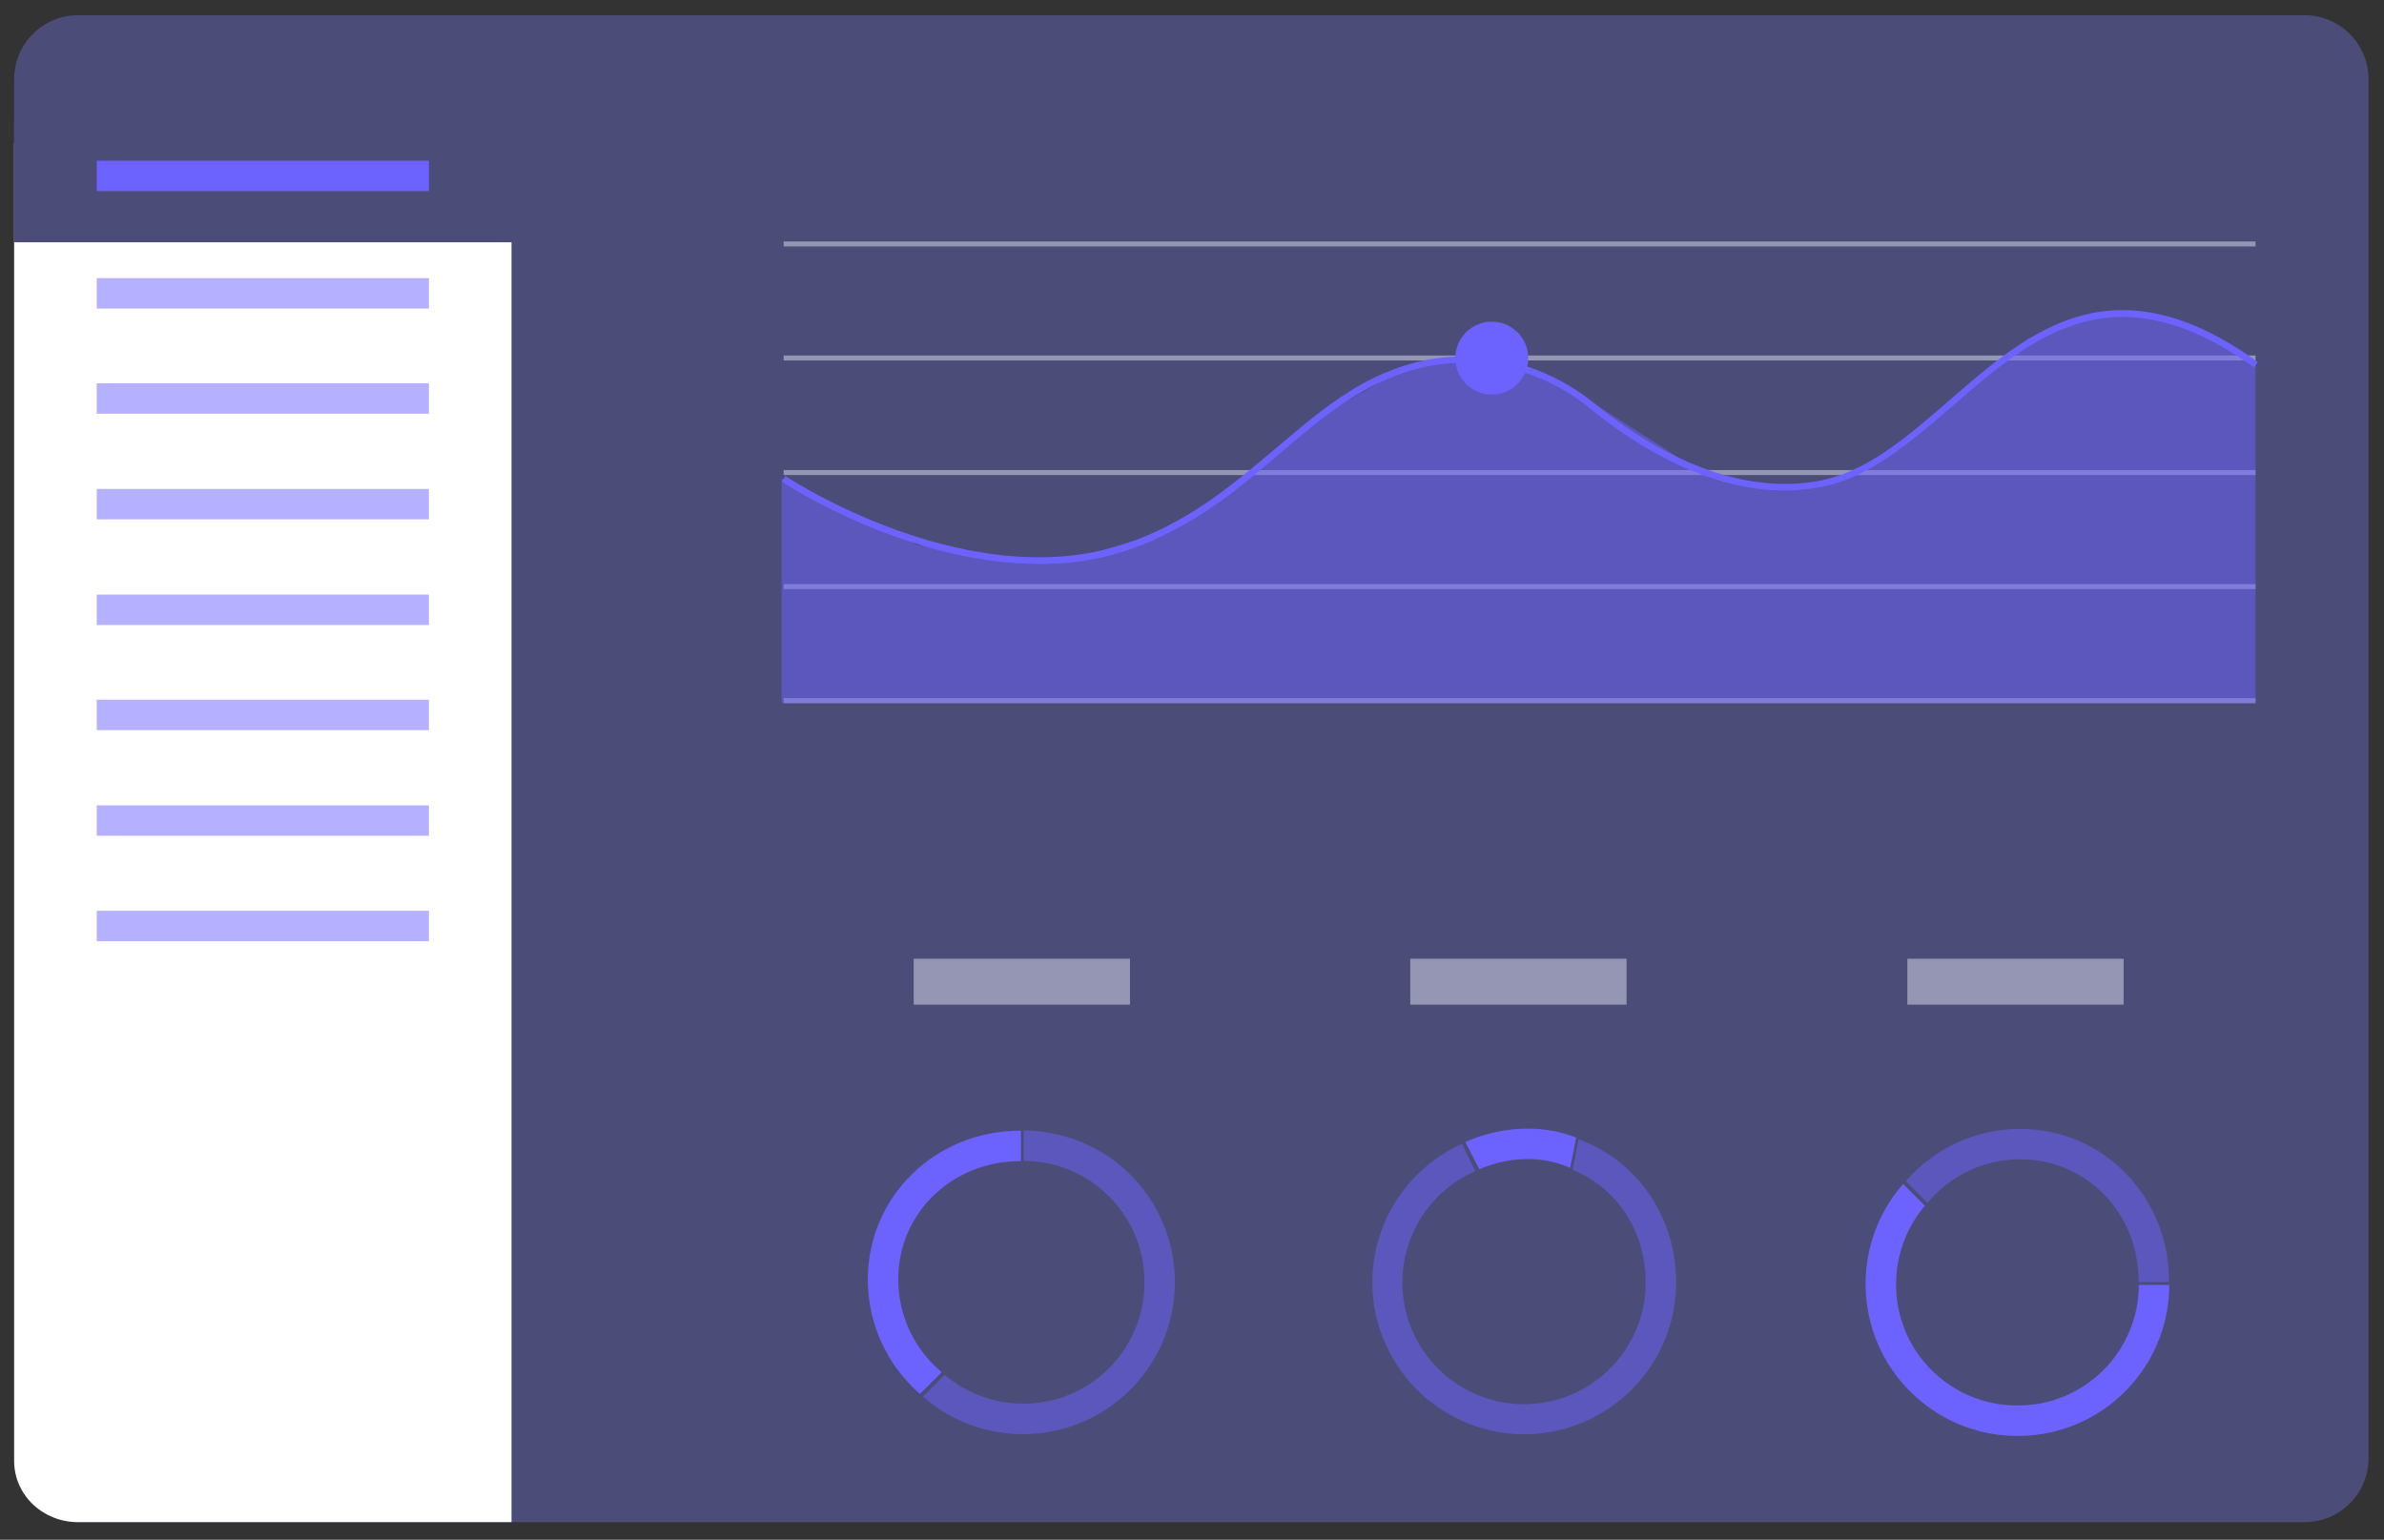 <?xml version="1.0" encoding="utf-8"?>
<!-- Generator: Adobe Illustrator 23.0.3, SVG Export Plug-In . SVG Version: 6.00 Build 0)  -->
<svg version="1.1" id="Layer_1" xmlns="http://www.w3.org/2000/svg" xmlns:xlink="http://www.w3.org/1999/xlink" x="0px" y="0px"
	 viewBox="0 0 909.3 587.3" style="enable-background:new 0 0 909.3 587.3;" xml:space="preserve">
<rect x="0" y="0" width="909.3" height="587.3" fill="#333333" stroke="none"/>
<style type="text/css">
	.st0{display:none;}
	.st1{display:inline;opacity:0.2;fill:#FF0000;stroke:#000000;stroke-miterlimit:10;enable-background:new    ;}
	.st2{display:inline;}
	.st3{fill:url(#SVGID_1_);}
	.st4{fill:#FFFFFF;}
	.st5{fill:#6C63FF;}
	.st6{fill:url(#SVGID_2_);}
	.st7{opacity:0.5;fill:#6C63FF;enable-background:new    ;}
	.st8{opacity:0.2;fill:#6C63FF;enable-background:new    ;}
	.st9{fill:#69F0AE;}
	.st10{display:inline;opacity:0.1;fill:#6C63FF;enable-background:new    ;}
	.st11{display:inline;fill:#C8CAD7;}
	.st12{display:inline;opacity:0.1;enable-background:new    ;}
	.st13{display:inline;fill:#474157;}
	.st14{display:inline;fill:#4C4C78;}
	.st15{display:inline;fill:#FFFFFF;}
	.st16{display:inline;fill:#EDEDF4;}
	.st17{display:inline;fill:#6C63FF;}
	.st18{display:inline;opacity:0.5;fill:#6C63FF;enable-background:new    ;}
	.st19{display:inline;opacity:0.5;fill:#DCE0ED;enable-background:new    ;}
	.st20{display:inline;opacity:0.5;}
	.st21{fill:#DCE0ED;}
	.st22{fill:#4C4C78;}
	.st23{opacity:0.5;fill:#DCE0ED;enable-background:new    ;}
	.st24{opacity:0.5;}
</style>
<g class="st0">
	<rect x="-16.3" y="-128.9" class="st1" width="1130" height="868.1"/>
	<g id="Layer_3" class="st2">
		
			<linearGradient id="SVGID_1_" gradientUnits="userSpaceOnUse" x1="534.567" y1="87.129" x2="534.567" y2="-412.371" gradientTransform="matrix(1 0 0 1 0 513.71)">
			<stop  offset="0" style="stop-color:#808080;stop-opacity:0.25"/>
			<stop  offset="0.54" style="stop-color:#808080;stop-opacity:0.12"/>
			<stop  offset="1" style="stop-color:#808080;stop-opacity:0.1"/>
		</linearGradient>
		<rect x="156.9" y="101.3" class="st3" width="755.4" height="499.5"/>
		<rect x="163.5" y="160.3" class="st4" width="740.3" height="425.4"/>
		<rect x="163.5" y="111.6" class="st5" width="740.3" height="48.7"/>
		
			<linearGradient id="SVGID_2_" gradientUnits="userSpaceOnUse" x1="534.567" y1="48.329" x2="534.567" y2="-322.771" gradientTransform="matrix(1 0 0 1 0 513.71)">
			<stop  offset="0" style="stop-color:#808080;stop-opacity:0.25"/>
			<stop  offset="0.54" style="stop-color:#808080;stop-opacity:0.12"/>
			<stop  offset="1" style="stop-color:#808080;stop-opacity:0.1"/>
		</linearGradient>
		<rect x="173.9" y="190.9" class="st6" width="721.4" height="371.1"/>
		<rect x="182.9" y="159" class="st7" width="86.8" height="69.4"/>
		<rect x="270.7" y="159" class="st4" width="86.8" height="69.4"/>
		<rect x="358.5" y="159" class="st8" width="86.8" height="69.4"/>
		<rect x="446.3" y="197.6" class="st4" width="86.8" height="69.4"/>
		<rect x="534.2" y="197.6" class="st4" width="86.8" height="69.4"/>
		<rect x="622" y="197.6" class="st7" width="86.8" height="69.4"/>
		<rect x="709.8" y="197.6" class="st4" width="86.8" height="69.4"/>
		<rect x="797.6" y="159" class="st8" width="86.8" height="69.4"/>
		<rect x="182.9" y="229.8" class="st8" width="86.8" height="69.4"/>
		<rect x="270.7" y="229.8" class="st8" width="86.8" height="69.4"/>
		<rect x="358.5" y="229.8" class="st4" width="86.8" height="69.4"/>
		<rect x="446.3" y="268.4" class="st7" width="86.8" height="69.4"/>
		<rect x="534.2" y="268.4" class="st4" width="86.8" height="69.4"/>
		<rect x="622" y="268.4" class="st8" width="86.8" height="69.4"/>
		<rect x="709.8" y="268.4" class="st7" width="86.8" height="69.4"/>
		<rect x="797.6" y="229.8" class="st4" width="86.8" height="69.4"/>
		<rect x="182.9" y="299.7" class="st4" width="86.8" height="69.4"/>
		<rect x="270.7" y="299.7" class="st4" width="86.8" height="69.4"/>
		<rect x="358.5" y="299.7" class="st8" width="86.8" height="69.4"/>
		<rect x="446.3" y="338.2" class="st4" width="86.8" height="69.4"/>
		<rect x="534.2" y="338.2" class="st8" width="86.8" height="69.4"/>
		<rect x="622" y="338.2" class="st4" width="86.8" height="69.4"/>
		<rect x="709.8" y="338.2" class="st4" width="86.8" height="69.4"/>
		<rect x="797.6" y="299.7" class="st8" width="86.8" height="69.4"/>
		<rect x="182.9" y="369.6" class="st4" width="86.8" height="69.4"/>
		<rect x="270.7" y="369.6" class="st7" width="86.8" height="69.4"/>
		<rect x="358.5" y="369.6" class="st7" width="86.8" height="69.4"/>
		<rect x="446.3" y="408.1" class="st4" width="86.8" height="69.4"/>
		<rect x="534.2" y="408.1" class="st4" width="86.8" height="69.4"/>
		<rect x="622" y="408.1" class="st7" width="86.8" height="69.4"/>
		<rect x="709.8" y="408.1" class="st4" width="86.8" height="69.4"/>
		<rect x="797.6" y="369.6" class="st7" width="86.8" height="69.4"/>
		<rect x="182.9" y="440.3" class="st7" width="86.8" height="69.4"/>
		<rect x="270.7" y="440.3" class="st8" width="86.8" height="69.4"/>
		<rect x="358.5" y="440.3" class="st4" width="86.8" height="69.4"/>
		<rect x="446.3" y="478.9" class="st7" width="86.8" height="69.4"/>
		<rect x="534.2" y="478.9" class="st8" width="86.8" height="69.4"/>
		<rect x="622" y="478.9" class="st4" width="86.8" height="69.4"/>
		<rect x="709.8" y="478.9" class="st8" width="86.8" height="69.4"/>
		<rect x="797.6" y="440.3" class="st4" width="86.8" height="69.4"/>
		<rect x="189.9" y="306.3" class="st9" width="26.5" height="26.5"/>
		<rect x="452.5" y="166.5" class="st9" width="26.5" height="26.5"/>
		<rect x="449.7" y="306.3" class="st9" width="26.5" height="26.5"/>
		<rect x="539.3" y="411.9" class="st9" width="26.5" height="26.5"/>
		<rect x="714" y="344.9" class="st9" width="26.5" height="26.5"/>
	</g>
</g>
<g id="cb7db7bb-371f-430c-ab8e-9f8547f8cfe6" class="st0">
	<title>dashboard</title>
	<ellipse class="st10" cx="492.8" cy="671.5" rx="290" ry="12.9"/>
	<path class="st11" d="M664.9,648.7v7.8H433.6v-6.3c39.4-14.6,59.4-58.3,44.9-97.7c-7-18.9-21.3-34.3-39.6-42.7h224.5
		c-38.2,17.5-54.9,62.6-37.5,100.7C633.7,627.6,647.6,641.2,664.9,648.7L664.9,648.7z"/>
	<path class="st12" d="M663.3,509.8c-20.9,9.6-36.3,28.1-42,50.4H480.9c-5.7-22.3-21.1-40.8-42-50.4H663.3z"/>
	<path class="st11" d="M168.8,469.9v43.9c0,24.2,17.7,43.9,39.6,43.9h680.4c21.9,0,39.6-19.7,39.6-43.9v-43.9L168.8,469.9
		L168.8,469.9z"/>
	<path class="st12" d="M664.9,648.7v7.8H433.6v-6.3c6.3-2.4,12.3-5.6,17.8-9.5h199.2C655.1,643.8,659.9,646.5,664.9,648.7z"/>
	<path class="st11" d="M366.7,643.1h365.1c5.2,0,9.5,4.3,9.5,9.5v4.2c0,5.2-4.3,9.5-9.5,9.5H366.7c-5.2,0-9.5-4.3-9.5-9.5v-4.2
		C357.2,647.4,361.5,643.1,366.7,643.1z"/>
	<path class="st13" d="M928.5-11.1c0-21.9-17.8-39.6-39.6-39.6H208.5c-21.9,0-39.6,17.7-39.7,39.6v489.6h759.7V-11.1z"/>
	<path class="st14" d="M907.8,6.6v420.7c0,10.8-8.7,19.5-19.5,19.5l0,0H209.1c-10.8,0-19.5-8.7-19.5-19.5l0,0V6.6
		c0-10.8,8.7-19.5,19.5-19.5h679.2C899-12.9,907.8-4.2,907.8,6.6L907.8,6.6z"/>
	<circle class="st15" cx="548.6" cy="-31.8" r="9.2"/>
	<circle class="st15" cx="548.6" cy="515.7" r="22.6"/>
	<path class="st15" d="M341.3-3.1v449.9H209.1c-10.8,0-19.5-8.7-19.5-19.5l0,0V6.6l0.7-2.6l1.9-7.1L341.3-3.1L341.3-3.1z"/>
	<polygon class="st14" points="358.3,3.9 358.3,44.4 189.6,44.4 189.6,6.6 190.3,3.9 	"/>
	<path class="st11" d="M907.8,6.6H189.6c0-10.8,8.7-19.5,19.5-19.5l0,0h679.2C899-12.9,907.8-4.2,907.8,6.6L907.8,6.6z"/>
	<circle class="st16" cx="209.1" cy="-3.1" r="4.9"/>
	<circle class="st16" cx="223.7" cy="-3.1" r="4.9"/>
	<circle class="st16" cx="238.3" cy="-3.1" r="4.9"/>
	<rect x="214.8" y="21.8" class="st17" width="101.3" height="9.3"/>
	<rect x="214.8" y="67.3" class="st18" width="101.3" height="9.3"/>
	<rect x="214.8" y="99.4" class="st18" width="101.3" height="9.3"/>
	<rect x="214.8" y="131.6" class="st18" width="101.3" height="9.3"/>
	<rect x="214.8" y="163.8" class="st18" width="101.3" height="9.3"/>
	<rect x="214.8" y="195.9" class="st18" width="101.3" height="9.3"/>
	<rect x="214.8" y="228.1" class="st18" width="101.3" height="9.3"/>
	<rect x="214.8" y="260.3" class="st18" width="101.3" height="9.3"/>
	<rect x="424.3" y="56.1" class="st19" width="449" height="1.5"/>
	<rect x="424.3" y="90.9" class="st19" width="449" height="1.5"/>
	<rect x="424.3" y="125.8" class="st19" width="449" height="1.5"/>
	<rect x="424.3" y="160.6" class="st19" width="449" height="1.5"/>
	<rect x="424.3" y="195.4" class="st19" width="449" height="1.5"/>
	<polygon class="st18" points="873.3,196.9 423.7,196.9 423.7,128.4 465,148.7 507.6,154.5 545.1,143.2 590.3,108.2 613,95.1 
		629.6,91.9 645.5,92.7 671.6,105.6 707.1,128.3 735,131.8 757.1,124.2 804,85.8 827.9,77.3 852.9,81.2 873.3,93 	"/>
	<path class="st17" d="M502.1,154.5c-40.5,0-77.9-24.8-78.4-25.1l1.1-1.7c0.6,0.4,58.2,38.5,107.1,19.4
		c17.9-6.9,30.5-17.8,42.9-28.2c12.8-10.9,25-21.3,41.5-25.7c19-5.1,39.7-0.5,55.4,12.4c13.4,11,40.2,28.8,68.5,23.5
		c14.4-2.7,26.6-13.2,39.5-24.4c24.6-21.4,50.2-43.5,94.3-11.8l-1.2,1.6C830,63.7,805,85.3,781,106.2c-13.1,11.3-25.4,22-40.4,24.9
		c-29.1,5.5-56.4-12.6-70.2-23.9c-15.2-12.5-35.3-17-53.6-12c-16.1,4.4-28,14.5-40.7,25.3c-12.4,10.6-25.3,21.5-43.4,28.6
		C522.9,152.8,512.5,154.6,502.1,154.5z"/>
	<circle class="st17" cx="640.3" cy="91.7" r="11.1"/>
	<g class="st20">
		<rect x="464" y="274.9" class="st21" width="66" height="14"/>
		<rect x="615.5" y="274.9" class="st21" width="66" height="14"/>
		<rect x="767.1" y="274.9" class="st21" width="66" height="14"/>
	</g>
	<path class="st17" d="M459.3,372.7c0-20.4,16.6-36.1,37.1-36.1h0.3v-9.3h-0.3c-25.6,0-46.4,19.9-46.4,45.4
		c0,13.4,5.8,26.1,15.9,34.9l6.6-6.6C464.1,394,459.3,383.6,459.3,372.7z"/>
	<path class="st18" d="M497.6,327.3v9.3c20.5,0.1,37,16.8,36.8,37.3c-0.1,20.5-16.8,37-37.3,36.8c-8.7-0.1-17.1-3.2-23.7-8.8
		l-6.6,6.6c19.3,16.9,48.6,14.9,65.4-4.4c16.9-19.3,14.9-48.6-4.4-65.4C519.4,331.4,508.7,327.4,497.6,327.3L497.6,327.3z"/>
	<path class="st18" d="M801.6,336.1c20.4,0,36.1,16.6,36.1,37.1c0,0.1,0,0.2,0,0.3h9.3c0-0.1,0-0.2,0-0.3
		c0-25.6-19.9-46.4-45.4-46.4c-13.4,0-26.1,5.8-34.9,15.9l6.6,6.6C780.3,340.9,790.7,336.1,801.6,336.1z"/>
	<path class="st17" d="M847,374.4h-9.3c-0.1,20.5-16.8,37-37.3,36.8c-20.5-0.1-37-16.8-36.8-37.3c0.1-8.7,3.2-17.1,8.8-23.7
		l-6.6-6.6c-16.9,19.3-14.9,48.6,4.4,65.4c19.3,16.9,48.6,14.9,65.4-4.4C842.9,396.3,847,385.5,847,374.4L847,374.4z"/>
	<path class="st18" d="M666.8,330l-1.8,9.3c13.6,5.5,22.3,18.8,22.3,34.4c0,20.5-16.6,37.1-37.1,37.1s-37.1-16.6-37.1-37.1
		c0-14.7,8.7-28.1,22.2-34l-4.1-8.3c-23.3,10.5-33.8,38-23.2,61.3c10.5,23.3,38,33.8,61.3,23.2c16.6-7.5,27.3-24,27.3-42.2
		C696.6,353.6,684.7,336.5,666.8,330z"/>
	<path class="st17" d="M651.4,336c4.4,0,8.8,0.9,12.9,2.7l1.8-9.3c-4.7-1.8-9.7-2.7-14.8-2.7c-6.6,0-13,1.4-19,4.1l4.2,8.3
		C641.2,337.1,646.3,336,651.4,336z"/>
</g>
<g id="Layer_3_2_">
	<g id="cb7db7bb-371f-430c-ab8e-9f8547f8cfe6_1_">
		<title>dashboard</title>
		<path class="st22" d="M903.4,30.2v526c0,13.5-10.9,24.4-24.4,24.4l0,0H29.8c-13.5,0-24.4-10.9-24.4-24.4l0,0v-526
			c0-13.5,10.9-24.4,24.4-24.4H879C892.4,5.8,903.4,16.7,903.4,30.2L903.4,30.2z"/>
		<path class="st4" d="M195.1,43.1v537.5H29.8c-13.5,0-24.4-10.4-24.4-23.3l0,0V54.7l0.9-3.1l2.4-8.5H195.1L195.1,43.1z"/>
		<polygon class="st22" points="196.7,41.8 196.7,92.4 5.4,92.4 5.4,45.1 6.2,41.8 		"/>
		<rect x="36.9" y="61.3" class="st5" width="126.7" height="11.6"/>
		<rect x="36.9" y="106.1" class="st7" width="126.7" height="11.6"/>
		<rect x="36.9" y="146.2" class="st7" width="126.7" height="11.6"/>
		<rect x="36.9" y="186.5" class="st7" width="126.7" height="11.6"/>
		<rect x="36.9" y="226.8" class="st7" width="126.7" height="11.6"/>
		<rect x="36.9" y="266.9" class="st7" width="126.7" height="11.6"/>
		<rect x="36.9" y="307.2" class="st7" width="126.7" height="11.6"/>
		<rect x="36.9" y="347.4" class="st7" width="126.7" height="11.6"/>
		<rect x="298.9" y="92.1" class="st23" width="561.4" height="1.9"/>
		<rect x="298.9" y="135.6" class="st23" width="561.4" height="1.9"/>
		<rect x="298.9" y="179.3" class="st23" width="561.4" height="1.9"/>
		<rect x="298.9" y="222.8" class="st23" width="561.4" height="1.9"/>
		<rect x="298.9" y="266.3" class="st23" width="561.4" height="1.9"/>
		<polygon class="st7" points="860.3,268.1 298.1,268.1 298.1,182.5 349.8,207.9 403,215.1 449.9,201 506.4,157.2 534.8,140.9 
			555.6,136.9 575.5,137.9 608.1,154 652.5,182.4 687.4,186.8 715,177.3 773.6,129.2 803.5,118.6 834.8,123.5 860.3,138.2 		"/>
		<path class="st5" d="M396.2,215.1c-50.6,0-97.4-31-98-31.4l1.4-2.1c0.7,0.5,72.8,48.1,133.9,24.3c22.4-8.6,38.1-22.3,53.6-35.3
			c16-13.6,31.3-26.6,51.9-32.1c23.8-6.4,49.6-0.6,69.3,15.5c16.8,13.8,50.3,36,85.6,29.4c18-3.4,33.3-16.5,49.4-30.5
			c30.8-26.8,62.8-54.4,117.9-14.8l-1.5,2c-53.5-38.5-84.8-11.5-114.8,14.6c-16.4,14.1-31.8,27.5-50.5,31.1
			c-36.4,6.9-70.5-15.8-87.8-29.9c-19-15.6-44.1-21.3-67-15c-20.1,5.5-35,18.1-50.9,31.6c-15.5,13.3-31.6,26.9-54.3,35.8
			C422.2,213,409.2,215.3,396.2,215.1z"/>
		<circle class="st5" cx="569" cy="136.6" r="13.9"/>
		<g class="st24">
			<rect x="348.5" y="365.7" class="st21" width="82.5" height="17.5"/>
			<rect x="537.9" y="365.7" class="st21" width="82.5" height="17.5"/>
			<rect x="727.5" y="365.7" class="st21" width="82.5" height="17.5"/>
		</g>
		<path class="st5" d="M342.6,488c0-25.5,20.8-45.1,46.4-45.1h0.4v-11.6H389c-32,0-58,24.9-58,56.8c0,16.8,7.3,32.6,19.9,43.6
			l8.3-8.3C348.6,514.6,342.6,501.6,342.6,488z"/>
		<path class="st7" d="M390.5,431.2v11.6c25.6,0.1,46.3,21,46,46.6c-0.1,25.6-21,46.3-46.6,46c-10.9-0.1-21.4-4-29.6-11l-8.3,8.3
			c24.1,21.1,60.8,18.6,81.8-5.5c21.1-24.1,18.6-60.8-5.5-81.8C417.8,436.3,404.4,431.3,390.5,431.2L390.5,431.2z"/>
		<path class="st7" d="M770.6,442.2c25.5,0,45.1,20.8,45.1,46.4c0,0.1,0,0.2,0,0.4h11.6c0-0.1,0-0.2,0-0.4c0-32-24.9-58-56.8-58
			c-16.8,0-32.6,7.3-43.6,19.9l8.3,8.3C744,448.2,757,442.2,770.6,442.2z"/>
		<path class="st5" d="M827.4,490.1h-11.6c-0.1,25.6-21,46.3-46.6,46c-25.6-0.1-46.3-21-46-46.6c0.1-10.9,4-21.4,11-29.6l-8.3-8.3
			c-21.1,24.1-18.6,60.8,5.5,81.8c24.1,21.1,60.8,18.6,81.8-5.5C822.3,517.5,827.4,504,827.4,490.1L827.4,490.1z"/>
		<path class="st7" d="M602.1,434.6l-2.3,11.6c17,6.9,27.9,23.5,27.9,43c0,25.6-20.8,46.4-46.4,46.4s-46.4-20.8-46.4-46.4
			c0-18.4,10.9-35.1,27.8-42.5l-5.1-10.4c-29.1,13.1-42.3,47.5-29,76.6c13.1,29.1,47.5,42.3,76.6,29c20.8-9.4,34.1-30,34.1-52.8
			C639.3,464.1,624.5,442.7,602.1,434.6z"/>
		<path class="st5" d="M582.8,442.1c5.5,0,11,1.1,16.1,3.4l2.3-11.6c-5.9-2.3-12.1-3.4-18.5-3.4c-8.3,0-16.3,1.8-23.8,5.1l5.3,10.4
			C570.1,443.4,576.5,442.1,582.8,442.1z"/>
	</g>
</g>
</svg>
